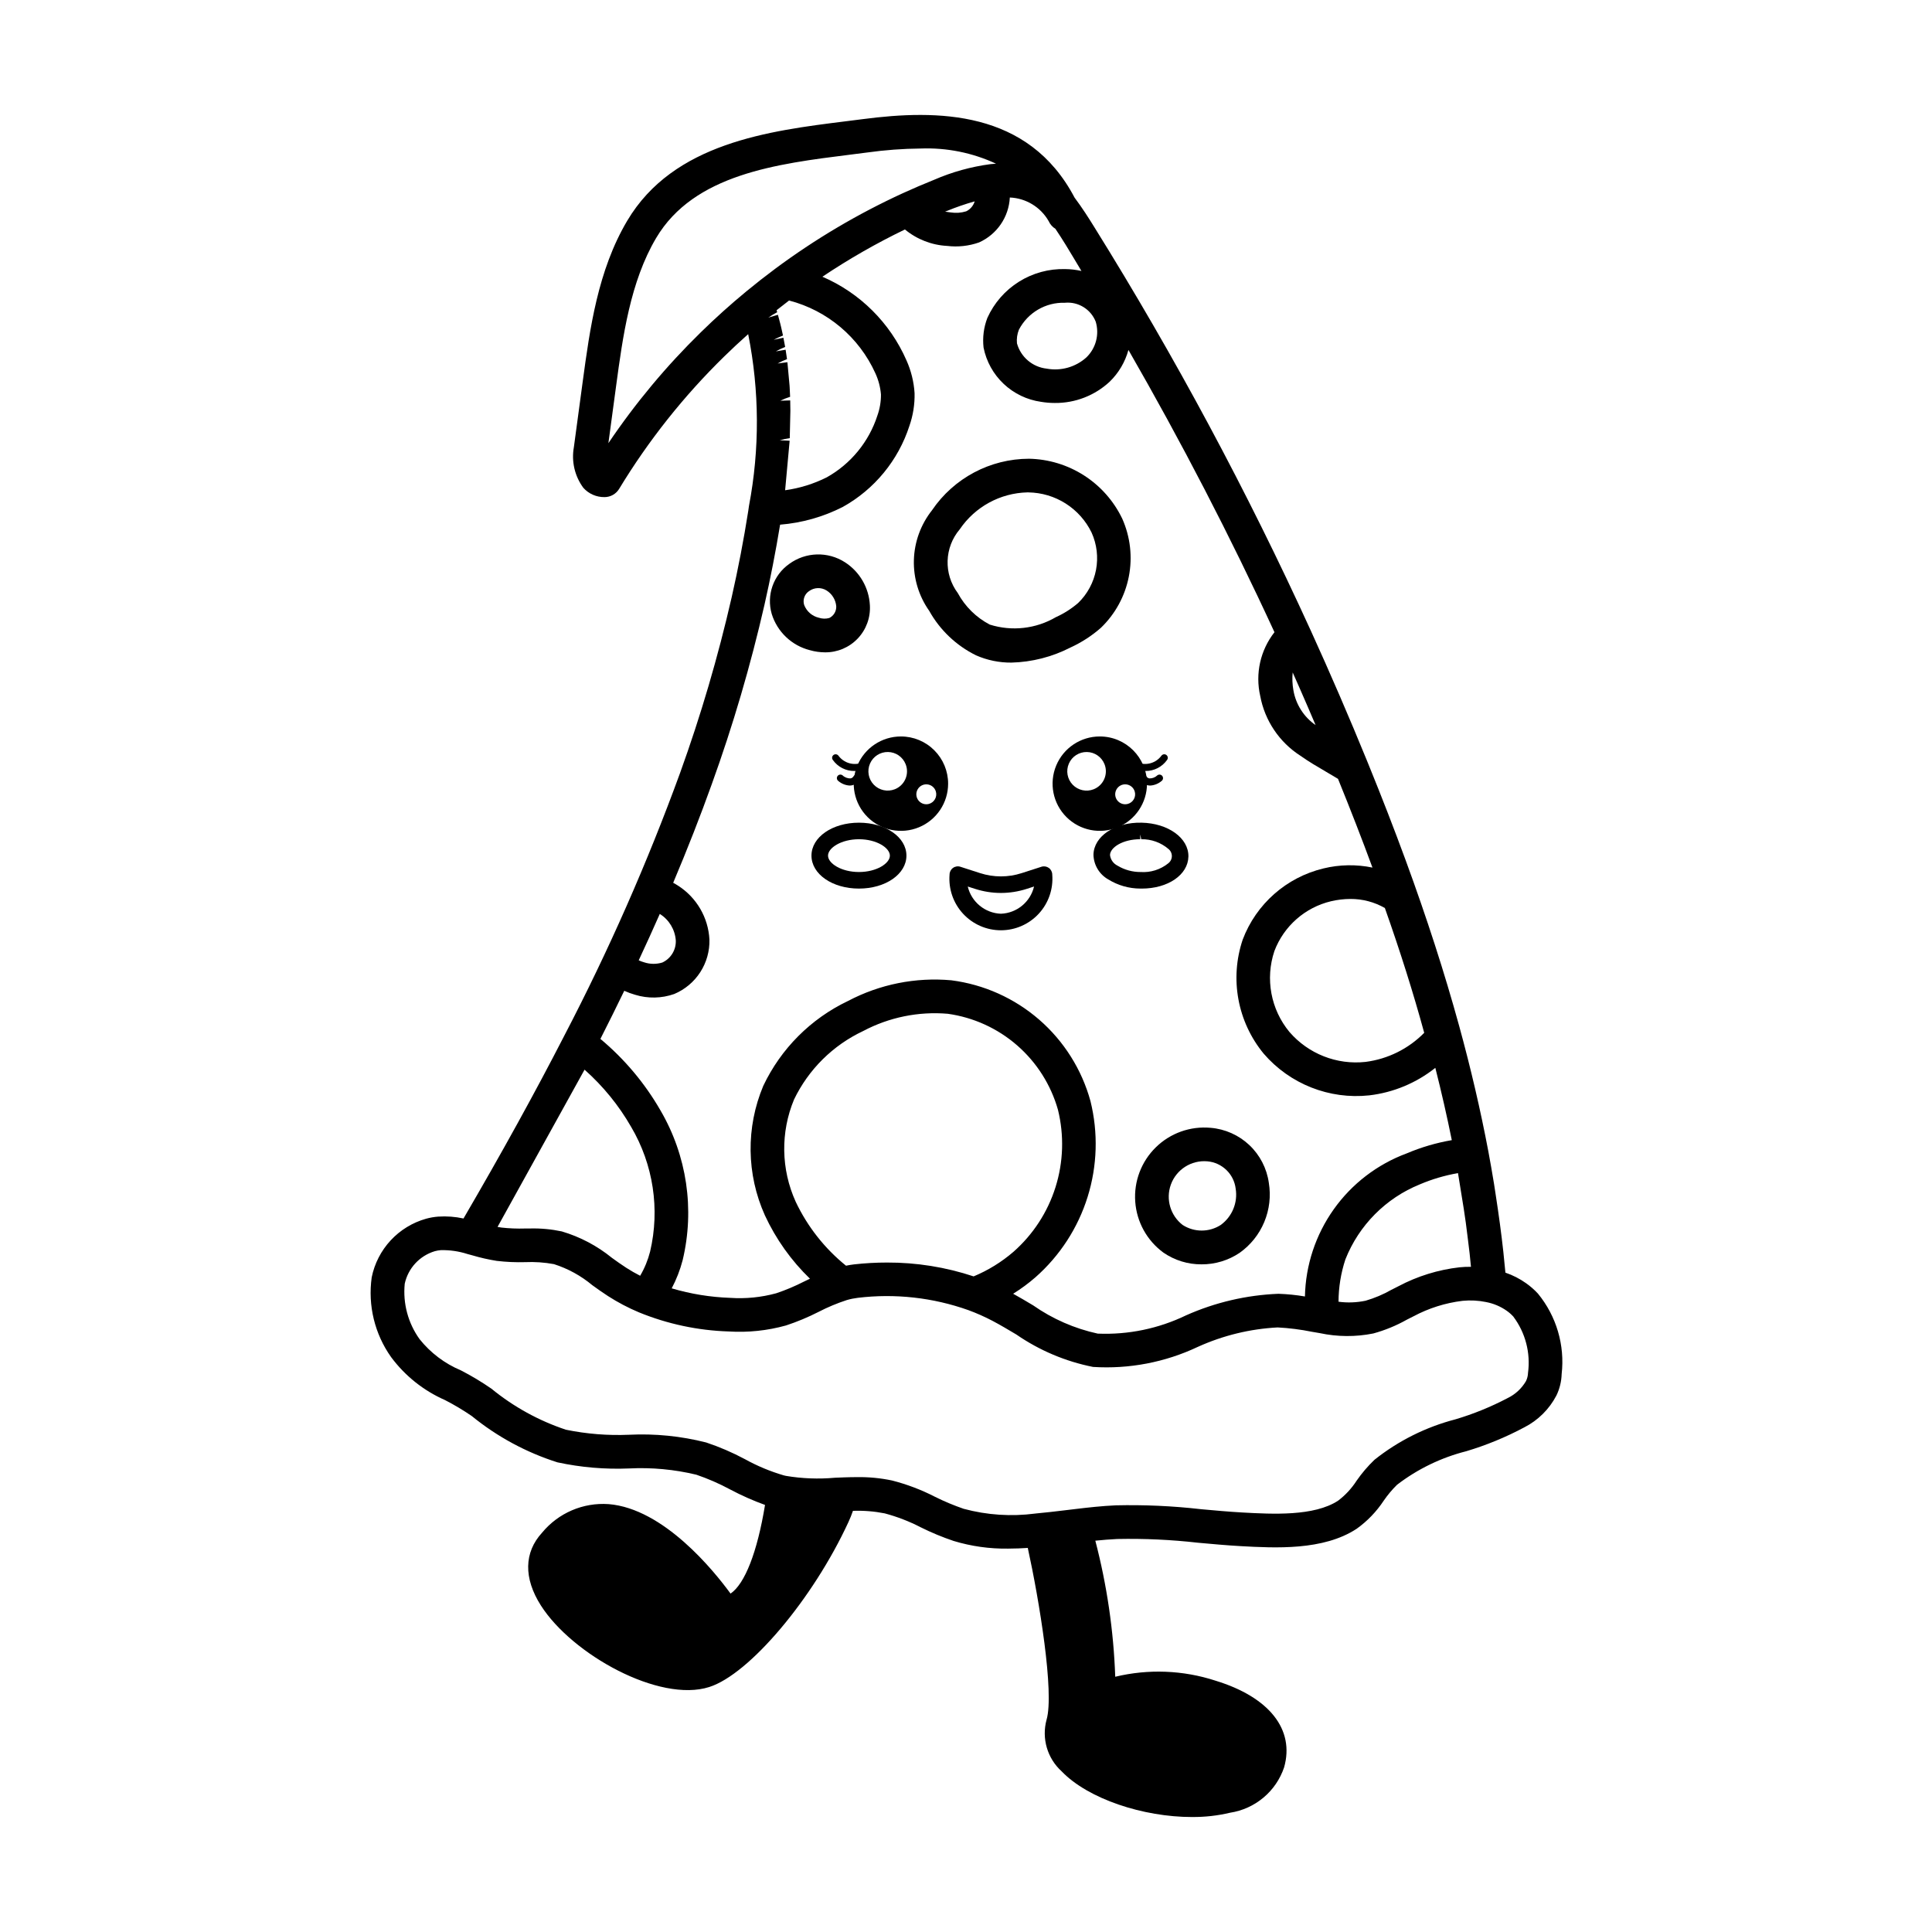 <?xml version="1.0" encoding="UTF-8"?>
<!-- Uploaded to: ICON Repo, www.svgrepo.com, Generator: ICON Repo Mixer Tools -->
<svg fill="#000000" width="800px" height="800px" version="1.1" viewBox="144 144 512 512" xmlns="http://www.w3.org/2000/svg">
 <g>
  <path d="m435.46 339.17c-5.062-0.004-9.625 3.043-11.562 7.719s-0.867 10.055 2.711 13.633c3.578 3.578 8.961 4.648 13.633 2.711 4.676-1.938 7.723-6.5 7.723-11.559-0.004-6.906-5.602-12.504-12.504-12.504zm-1.629 13.996c-1.926 0.758-4.117 0.285-5.555-1.203-1.441-1.488-1.84-3.695-1.016-5.594 0.82-1.898 2.707-3.113 4.777-3.078 2.066 0.031 3.914 1.309 4.672 3.234 1.039 2.629-0.25 5.602-2.879 6.641zm9.086 3.871v-0.004c-1.027 0.301-2.129-0.051-2.797-0.883-0.668-0.832-0.77-1.988-0.254-2.922 0.512-0.938 1.539-1.473 2.602-1.355s1.949 0.863 2.246 1.887c0.199 0.676 0.121 1.398-0.219 2.012-0.336 0.613-0.906 1.07-1.578 1.262z"/>
  <path d="m448.82 352.18c-0.223 0-0.445-0.023-0.664-0.074-0.836-0.184-1.559-0.715-1.988-1.457-0.242-0.453-0.074-1.016 0.375-1.262 0.453-0.246 1.016-0.082 1.266 0.367 0.172 0.273 0.449 0.465 0.766 0.531 0.797 0.031 1.57-0.266 2.141-0.82 0.41-0.309 0.992-0.23 1.305 0.18 0.312 0.406 0.238 0.992-0.168 1.305-0.848 0.73-1.914 1.164-3.031 1.23z"/>
  <path d="m447.52 348.32c-0.91 0.008-1.816-0.156-2.672-0.477-0.477-0.191-0.711-0.734-0.52-1.215 0.188-0.48 0.73-0.715 1.211-0.523 2.258 0.863 4.812 0.113 6.246-1.828 0.305-0.418 0.887-0.512 1.305-0.207 0.418 0.305 0.512 0.887 0.207 1.305-1.32 1.879-3.481 2.981-5.777 2.945z"/>
  <path d="m382.75 339.17c-5.062 0-9.621 3.051-11.555 7.727-1.934 4.672-0.863 10.055 2.715 13.629 3.578 3.578 8.961 4.644 13.633 2.707 4.676-1.938 7.719-6.5 7.719-11.559 0-3.316-1.32-6.5-3.668-8.844-2.344-2.348-5.527-3.664-8.844-3.66zm-1.629 13.996c-1.926 0.754-4.117 0.277-5.555-1.211-1.434-1.488-1.832-3.695-1.008-5.594 0.824-1.898 2.711-3.109 4.781-3.074 2.066 0.035 3.91 1.312 4.668 3.238 0.504 1.262 0.48 2.672-0.062 3.918-0.543 1.246-1.559 2.227-2.824 2.723zm9.094 3.871v-0.004c-1.027 0.301-2.129-0.051-2.797-0.883-0.668-0.832-0.77-1.988-0.254-2.922 0.516-0.938 1.543-1.473 2.602-1.355 1.062 0.117 1.949 0.863 2.246 1.887 0.406 1.402-0.398 2.863-1.797 3.273z"/>
  <path d="m369.17 352.18c-1.117-0.066-2.18-0.5-3.027-1.23-0.406-0.312-0.484-0.898-0.172-1.305 0.312-0.41 0.895-0.488 1.305-0.18 0.578 0.559 1.363 0.855 2.164 0.816 0.305-0.07 0.566-0.254 0.738-0.516 0.242-0.453 0.809-0.625 1.266-0.383 0.453 0.246 0.625 0.812 0.383 1.266-0.434 0.742-1.152 1.273-1.992 1.457-0.219 0.051-0.441 0.074-0.664 0.074z"/>
  <path d="m370.47 348.32c-2.293 0.035-4.457-1.066-5.773-2.945-0.305-0.418-0.215-1 0.203-1.305 0.418-0.305 1.004-0.211 1.305 0.207 1.438 1.941 3.992 2.691 6.246 1.828 0.48-0.188 1.02 0.047 1.207 0.527 0.191 0.477-0.039 1.016-0.516 1.211-0.852 0.32-1.758 0.484-2.672 0.477z"/>
  <path d="m371.63 362.02c-7.055 0-12.582 3.836-12.582 8.73 0 4.898 5.527 8.734 12.582 8.734 7.055 0 12.582-3.836 12.582-8.734 0.004-4.894-5.523-8.73-12.582-8.73zm0 13.074c-4.691 0-8.195-2.293-8.195-4.344 0-2.051 3.504-4.344 8.195-4.344 4.691 0 8.195 2.293 8.195 4.344 0.004 2.051-3.504 4.344-8.195 4.344z"/>
  <path d="m446.53 362.02c-7.09-0.164-12.652 3.609-12.75 8.484 0.062 2.731 1.559 5.223 3.938 6.559 2.547 1.574 5.481 2.41 8.477 2.418l0.379 0.004c6.957 0 12.273-3.648 12.367-8.488 0.094-4.894-5.356-8.836-12.41-8.977zm-0.359 4.383v-1.258l0.277 1.266-0.004-0.004c2.637-0.055 5.203 0.863 7.207 2.578 0.586 0.469 0.918 1.184 0.902 1.934-0.016 0.754-0.383 1.453-0.988 1.895-2.059 1.648-4.66 2.461-7.289 2.281-2.168 0.012-4.297-0.578-6.148-1.699-1.086-0.543-1.824-1.598-1.965-2.805 0.039-1.98 3.336-4.188 8.008-4.188z"/>
  <path d="m419.99 373.7-5.223 1.684c-3.586 1.16-7.449 1.16-11.035 0l-5.219-1.684c-0.668-0.219-1.398-0.102-1.965 0.312-0.57 0.41-0.906 1.07-0.906 1.773-0.305 3.801 0.988 7.555 3.574 10.355 2.582 2.801 6.223 4.394 10.035 4.394 3.809 0 7.449-1.594 10.031-4.394 2.586-2.801 3.879-6.555 3.574-10.355 0-0.699-0.336-1.359-0.902-1.773-0.566-0.41-1.297-0.527-1.965-0.312zm-10.742 12.449h0.004c-4.215-0.16-7.809-3.109-8.785-7.211l1.922 0.621v-0.004c4.461 1.449 9.262 1.449 13.723 0l1.922-0.621v0.004c-0.977 4.102-4.57 7.051-8.781 7.211z"/>
  <path d="m402.66 317.67c2.953 1.297 6.144 1.953 9.371 1.926 5.457-0.141 10.809-1.508 15.664-4.004 2.918-1.336 5.625-3.086 8.039-5.203 3.812-3.656 6.402-8.402 7.414-13.586 1.016-5.184 0.402-10.551-1.754-15.375-2.246-4.672-5.746-8.625-10.105-11.426-4.363-2.801-9.414-4.336-14.598-4.434-10.301 0.02-19.926 5.137-25.707 13.664-2.981 3.766-4.664 8.398-4.797 13.199-0.133 4.801 1.293 9.52 4.062 13.445 2.844 5.098 7.172 9.211 12.41 11.793zm-4.297-33.426c4.043-5.949 10.703-9.582 17.895-9.758l0.289 0.004c3.5 0.051 6.918 1.07 9.871 2.949s5.328 4.539 6.859 7.688c1.402 3.098 1.812 6.551 1.18 9.891-0.637 3.344-2.289 6.406-4.731 8.773-1.781 1.531-3.773 2.801-5.914 3.766-5.301 3.098-11.66 3.812-17.516 1.965-3.594-1.879-6.543-4.789-8.473-8.355-3.797-5.074-3.574-12.102 0.539-16.922z"/>
  <path d="m452.31 475.95c2.973 2.051 6.504 3.141 10.117 3.113 3.594 0.02 7.113-1.047 10.094-3.055 2.898-2.059 5.16-4.887 6.523-8.168 1.367-3.277 1.785-6.875 1.207-10.383-0.535-3.82-2.356-7.344-5.156-9.992-2.805-2.648-6.426-4.266-10.27-4.582-5.363-0.492-10.676 1.395-14.52 5.168-3.848 3.769-5.844 9.039-5.457 14.41 0.387 5.375 3.113 10.305 7.461 13.488zm1.969-17.988v-0.004c1.445-4.027 5.43-6.574 9.695-6.195 3.906 0.344 7.035 3.379 7.496 7.269 0.59 3.688-0.941 7.394-3.961 9.594-3.07 1.98-7.019 1.984-10.094 0.004-3.246-2.504-4.512-6.809-3.137-10.672z"/>
  <path d="m358.61 316.3c1.309 0.379 2.664 0.57 4.027 0.578 3.269 0.035 6.406-1.285 8.66-3.652 2.258-2.367 3.426-5.566 3.231-8.828-0.242-4.629-2.691-8.859-6.586-11.379-4.539-2.934-10.418-2.766-14.785 0.422-4.219 2.977-6.082 8.301-4.641 13.262 1.465 4.738 5.289 8.375 10.094 9.598zm-0.211-15.641c1.363-1 3.199-1.074 4.637-0.188 1.469 0.91 2.426 2.461 2.578 4.184 0.062 1.312-0.66 2.535-1.836 3.117-0.906 0.254-1.863 0.23-2.754-0.059-1.781-0.406-3.242-1.672-3.906-3.371-0.441-1.375 0.082-2.879 1.281-3.684z"/>
  <path d="m342.29 279.44c-1.195 7.59-2.668 15.266-4.383 22.816-3.613 15.801-8.184 31.367-13.688 46.609-8.695 23.84-18.938 47.086-30.668 69.59-7.703 14.988-16.453 30.859-26.715 48.453v0.004c-2.207-0.48-4.469-0.648-6.719-0.496-1.078 0.082-2.144 0.27-3.188 0.555-3.602 1.012-6.852 3-9.395 5.738-2.543 2.742-4.285 6.129-5.027 9.797-1.047 7.445 0.793 15.012 5.144 21.145 3.695 4.977 8.621 8.902 14.297 11.391 2.449 1.258 4.816 2.672 7.086 4.227 6.723 5.481 14.422 9.641 22.691 12.266 6.238 1.344 12.621 1.887 18.996 1.621 5.988-0.305 11.988 0.254 17.82 1.656 3.09 1.055 6.09 2.363 8.965 3.914 2.981 1.582 6.066 2.949 9.234 4.098-2.047 12.496-5.344 20.93-9.137 23.496-4.367-5.992-17.691-22.535-32.328-23.715v0.004c-6.746-0.473-13.305 2.344-17.609 7.559-4.809 5.227-4.926 12.078-0.328 19.297 8.281 13 31.402 25.824 44.605 21.617 10.641-3.367 27.543-23.391 36.906-43.723 0.457-0.996 0.859-1.988 1.195-2.969h0.004c2.812-0.102 5.633 0.121 8.398 0.668 3.316 0.883 6.531 2.125 9.578 3.703 2.812 1.398 5.723 2.606 8.699 3.609 4.68 1.418 9.547 2.102 14.434 2.031 1.863 0 3.66-0.082 5.219-0.184 3.027 13.785 7.074 38.367 4.973 45.535-1.344 4.949 0.203 10.234 4.004 13.676 7.019 7.312 21.613 12.102 34.539 12.102v-0.004c3.402 0.031 6.793-0.352 10.105-1.137 3.254-0.5 6.312-1.883 8.836-4.004 2.523-2.117 4.414-4.887 5.469-8.008 2.859-10.043-3.938-18.633-18.188-22.984h0.004c-8.59-2.797-17.789-3.152-26.566-1.035-0.43-12.176-2.199-24.27-5.277-36.059 1.898-0.191 3.879-0.359 5.805-0.449 7.156-0.148 14.312 0.184 21.422 0.992 3.68 0.336 7.477 0.684 11.238 0.895 9.266 0.512 21.945 1.207 30.762-4.578h0.004c2.836-2.023 5.273-4.555 7.191-7.461 1.043-1.52 2.227-2.934 3.543-4.223 5.438-4.172 11.672-7.191 18.316-8.879 5.34-1.594 10.504-3.719 15.418-6.344 3.637-1.859 6.602-4.805 8.492-8.426 0.859-1.773 1.332-3.711 1.391-5.684 0.879-7.668-1.391-15.359-6.285-21.324-0.941-1.016-1.984-1.93-3.113-2.731-1.688-1.203-3.543-2.152-5.508-2.824-0.164-1.832-0.348-3.68-0.551-5.539-0.523-4.762-1.199-9.789-2.066-15.379l-0.406-2.648c-0.469-2.863-0.973-5.742-1.512-8.633-2.043-10.801-4.644-21.977-7.731-33.211-3.902-14.176-8.543-28.535-14.176-43.895-2.973-8.102-6.293-16.668-9.844-25.379l-0.383-0.945c-4.723-11.566-9.75-23.203-14.938-34.582v0.004c-16.797-36.816-35.949-72.516-57.34-106.87-1.453-2.352-3.199-5.106-5.231-7.816-12.254-23.285-36.398-23.363-56.094-20.801l-4.473 0.566c-20.375 2.543-45.73 5.707-57.992 26.383-7.793 13.152-9.898 28.688-11.762 42.422l-2.371 17.586c-0.68 3.781 0.234 7.676 2.519 10.762 1.426 1.59 3.469 2.484 5.606 2.453 1.57 0 3.031-0.812 3.856-2.152 7.785-12.848 17.164-24.66 27.91-35.16 2.012-1.969 4.121-3.934 6.301-5.871h0.004c3.004 15.016 3.074 30.469 0.211 45.512zm-23.438 106.76c2.457 1.531 4.035 4.144 4.242 7.035 0.098 2.488-1.309 4.797-3.57 5.844-1.562 0.477-3.231 0.465-4.781-0.043-0.504-0.141-1-0.32-1.477-0.539 1.938-4.148 3.801-8.246 5.586-12.297zm-19.938 41.273c4.914 4.359 9.086 9.484 12.352 15.18 5.863 9.949 7.664 21.781 5.019 33.027-0.574 2.25-1.461 4.41-2.637 6.41-1.262-0.641-2.488-1.344-3.676-2.109-1.281-0.824-2.559-1.742-3.809-2.641-3.918-3.188-8.43-5.566-13.273-7-2.746-0.586-5.547-0.848-8.352-0.781-0.484 0-0.965 0.004-1.434 0.008h0.004c-2.074 0.066-4.152-0.02-6.215-0.25-0.344-0.047-0.688-0.105-1.039-0.172zm238.95 61.594c1.938 0.371 3.777 1.145 5.394 2.273 0.645 0.449 1.238 0.969 1.77 1.543 3.219 4.273 4.625 9.645 3.914 14.945-0.023 0.75-0.207 1.488-0.531 2.164-1.141 1.965-2.848 3.543-4.891 4.527-4.41 2.316-9.031 4.199-13.801 5.617-7.832 2.035-15.148 5.688-21.477 10.73-1.758 1.684-3.344 3.543-4.734 5.547-1.309 2.035-2.965 3.82-4.891 5.281-6.371 4.176-17.352 3.574-25.383 3.133-3.629-0.203-7.324-0.543-11.039-0.879l-0.004-0.004c-7.473-0.852-14.992-1.188-22.512-1.012-3.641 0.164-7.309 0.57-10.727 0.984l-2.949 0.352c-2.527 0.301-5.133 0.617-7.672 0.84l0.004 0.004c-6.332 0.828-12.766 0.402-18.93-1.254-2.594-0.891-5.129-1.949-7.586-3.172-3.633-1.871-7.469-3.328-11.43-4.34-3.047-0.641-6.156-0.938-9.27-0.891-1.121 0-2.223 0.027-3.312 0.062l-2.59 0.102 0.004 0.004c-4.32 0.383-8.672 0.219-12.949-0.5l-0.609-0.145h0.004c-3.555-1.043-6.981-2.473-10.223-4.266-3.301-1.77-6.746-3.254-10.297-4.438-6.676-1.699-13.566-2.387-20.445-2.047-5.613 0.242-11.23-0.207-16.734-1.336-7.184-2.391-13.871-6.074-19.73-10.871-2.586-1.789-5.289-3.41-8.086-4.852-4.289-1.797-8.059-4.644-10.957-8.277-3.055-4.254-4.453-9.477-3.934-14.691 0.891-4.106 3.941-7.41 7.969-8.617 0.52-0.145 1.055-0.238 1.59-0.277 2.394-0.059 4.781 0.289 7.062 1.023l1.312 0.355c2.117 0.629 4.273 1.117 6.457 1.465 2.488 0.293 4.996 0.406 7.5 0.336 2.566-0.117 5.133 0.059 7.656 0.527 3.719 1.184 7.168 3.078 10.16 5.578 1.348 0.973 2.742 1.969 4.168 2.887 2.602 1.672 5.344 3.113 8.199 4.312 7.57 3.094 15.633 4.812 23.809 5.066 5.106 0.316 10.227-0.219 15.156-1.59 2.969-0.977 5.859-2.184 8.645-3.606 2.394-1.238 4.887-2.281 7.449-3.117 0.965-0.285 1.949-0.484 2.949-0.605 9.875-1.188 19.895-0.074 29.27 3.258 2.207 0.809 4.356 1.766 6.438 2.859 2.078 1.094 4.156 2.336 6.297 3.609 6.117 4.219 13.035 7.144 20.328 8.59 9.559 0.605 19.117-1.227 27.773-5.32 6.664-3.019 13.832-4.766 21.141-5.148 3.066 0.16 6.121 0.551 9.129 1.16l2.016 0.344c4.68 1.004 9.52 1.035 14.211 0.094 3.09-0.848 6.062-2.066 8.855-3.637l1.77-0.898v0.004c4.047-2.168 8.457-3.562 13.016-4.117 2.098-0.207 4.211-0.094 6.277 0.328zm-183-26.602c-3.894-8.582-4.051-18.395-0.43-27.094 3.844-7.973 10.312-14.375 18.32-18.141 6.875-3.641 14.656-5.227 22.41-4.57 6.812 0.949 13.207 3.859 18.391 8.379 5.188 4.519 8.949 10.453 10.82 17.074 1.66 6.754 1.438 13.836-0.645 20.473-2.082 6.637-5.945 12.574-11.168 17.168-3.148 2.711-6.703 4.902-10.539 6.5-7.406-2.457-15.168-3.699-22.973-3.668-2.91 0-5.82 0.164-8.715 0.488-0.699 0.082-1.41 0.199-2.129 0.348v0.004c-5.668-4.578-10.227-10.379-13.344-16.961zm177.04 1.828c0.188 1.246 0.375 2.488 0.547 3.727l0.574 4.535c0.156 1.215 0.309 2.434 0.441 3.644l0.355 3.523 0.004-0.004c-1.023-0.016-2.043 0.031-3.059 0.133-5.652 0.648-11.133 2.348-16.16 5.012l-1.887 0.957v-0.004c-2.156 1.23-4.453 2.199-6.836 2.891-2.356 0.492-4.777 0.582-7.16 0.262 0.012-3.809 0.625-7.59 1.816-11.207 3.582-9.055 10.719-16.246 19.742-19.898 3.242-1.379 6.629-2.375 10.102-2.977zm-10.477-46.582 0.004-0.004c-4.172 4.238-9.645 6.953-15.539 7.707-7.625 0.84-15.172-2.133-20.184-7.941-4.938-5.973-6.445-14.074-3.984-21.426 2.504-6.617 8.125-11.566 15.008-13.207 1.684-0.395 3.41-0.602 5.141-0.609 3.203-0.016 6.356 0.812 9.133 2.406 4.102 11.605 7.523 22.453 10.426 33.07zm-34.855-95.512c1.367 3.062 2.715 6.141 4.051 9.23l2.027 4.738 0.004-0.004c-3.129-2.164-5.254-5.496-5.891-9.246-0.281-1.559-0.344-3.148-0.188-4.723zm-52.195-92.949c1.016 3.379 0.051 7.039-2.492 9.484-2.856 2.562-6.742 3.656-10.516 2.957-3.746-0.414-6.859-3.07-7.863-6.699-0.121-1.23 0.055-2.469 0.512-3.613 2.352-4.523 7.086-7.301 12.184-7.144 3.539-0.34 6.875 1.707 8.176 5.016zm-92.598-8.023c-4.172 3.438-8.227 7.082-12.047 10.828-9.145 8.941-17.352 18.785-24.5 29.391l2.066-15.324c1.742-12.871 3.719-27.457 10.594-39.055 10.031-16.914 32.02-19.656 51.426-22.082l4.516-0.574c4.699-0.656 9.438-1.008 14.184-1.051 6.871-0.258 13.707 1.117 19.941 4.019-0.477 0.031-0.957 0.066-1.438 0.117-5.168 0.68-10.219 2.082-15 4.164-2.762 1.109-5.523 2.293-8.215 3.523h-0.004c-11.945 5.477-23.289 12.191-33.844 20.027-2.629 1.957-5.211 3.981-7.68 6.016zm60.523-23.867c-0.344 1.156-1.16 2.113-2.246 2.641-1.344 0.414-2.762 0.512-4.148 0.289-0.5-0.051-0.984-0.117-1.445-0.195l0.371-0.148c2.438-1.004 4.934-1.867 7.469-2.586zm-51.652 63.312v-0.004c0.871-0.238 1.754-0.422 2.644-0.547l0.164-7.254-0.043-2.754-2.613 0.082h0.004c0.828-0.414 1.695-0.762 2.582-1.035l-0.117-2.481-0.031-0.512-0.57-6.176-2.594 0.34-0.004 0.004c0.801-0.449 1.633-0.836 2.492-1.16l-0.367-2.492-2.582 0.434c0.793-0.445 1.613-0.836 2.457-1.168l-0.457-2.441-2.566 0.535 0.004-0.004c0.797-0.418 1.613-0.793 2.449-1.121l-0.508-2.281-0.215-0.879-0.625-2.332-2.519 0.734-0.004-0.004c0.746-0.52 1.523-0.988 2.328-1.41l-0.152-0.531c1.086-0.867 2.188-1.727 3.305-2.578 10.148 2.644 18.559 9.738 22.879 19.297 0.812 1.77 1.312 3.672 1.473 5.613 0.012 1.895-0.305 3.781-0.941 5.57-2.25 6.965-7.055 12.824-13.445 16.395-3.461 1.73-7.18 2.883-11.012 3.41l1.199-13.125zm-4.047 43.555c1.57-6.91 2.941-13.938 4.133-21.18l0.004-0.004c5.789-0.465 11.438-2.062 16.613-4.703 8.387-4.664 14.691-12.336 17.648-21.469 0.973-2.785 1.438-5.727 1.371-8.676-0.188-3.008-0.918-5.957-2.152-8.707-4.352-9.938-12.312-17.855-22.273-22.152 6.988-4.684 14.297-8.867 21.871-12.523 3.168 2.621 7.098 4.148 11.203 4.359 2.844 0.344 5.731 0.027 8.434-0.922 4.742-2.125 7.894-6.723 8.16-11.91 4.285 0.18 8.172 2.547 10.297 6.269 0.379 0.84 1 1.547 1.781 2.027 0.992 1.473 1.91 2.922 2.734 4.25 1.418 2.277 2.762 4.629 4.164 6.922v0.004c-1.406-0.316-2.836-0.484-4.273-0.5-4.336-0.121-8.613 1.043-12.289 3.348-3.676 2.305-6.59 5.644-8.371 9.598-0.961 2.5-1.305 5.195-1.004 7.856 0.734 3.68 2.594 7.039 5.324 9.613 2.727 2.574 6.188 4.238 9.902 4.762 1.207 0.203 2.43 0.305 3.656 0.305 5.387 0.051 10.59-1.965 14.535-5.633 2.383-2.312 4.102-5.219 4.977-8.422 13.969 24.289 26.957 49.32 38.699 74.805-3.746 4.777-5.133 10.988-3.773 16.906 1.211 6.523 5.066 12.254 10.648 15.832 2.195 1.559 4.523 2.918 6.773 4.231 1.055 0.613 2.113 1.234 3.191 1.891 3.293 8.094 6.363 15.996 9.133 23.52l0.004-0.004c-4.293-0.887-8.727-0.812-12.984 0.223-9.82 2.356-17.84 9.422-21.41 18.867-3.488 10.355-1.387 21.777 5.555 30.215 6.941 8.062 17.406 12.195 27.984 11.059 6.398-0.75 12.465-3.277 17.508-7.289 1.645 6.492 3.106 12.906 4.367 19.156-4.113 0.707-8.133 1.887-11.973 3.519-7.777 2.887-14.508 8.043-19.312 14.805-4.805 6.762-7.465 14.812-7.637 23.105-2.324-0.398-4.676-0.633-7.031-0.711-8.453 0.336-16.762 2.273-24.484 5.719-7.281 3.512-15.312 5.176-23.391 4.836-6.144-1.336-11.969-3.883-17.121-7.488-1.73-1.031-3.504-2.09-5.301-3.078 2.09-1.297 4.074-2.762 5.93-4.379 6.465-5.703 11.242-13.07 13.809-21.297 2.57-8.23 2.828-17.008 0.754-25.375-2.301-8.379-7.031-15.887-13.59-21.586-6.562-5.695-14.66-9.324-23.277-10.43-9.469-0.859-18.98 1.047-27.387 5.481-9.855 4.688-17.785 12.637-22.457 22.496-4.625 11.008-4.469 23.438 0.434 34.32 2.914 6.281 6.961 11.973 11.941 16.785-0.539 0.254-1.078 0.516-1.609 0.773-2.363 1.207-4.812 2.242-7.332 3.086-3.977 1.086-8.105 1.496-12.219 1.215-5.246-0.184-10.449-1.031-15.48-2.519 1.25-2.367 2.223-4.867 2.898-7.453 3.234-13.496 1.129-27.723-5.875-39.703-4.144-7.207-9.535-13.621-15.918-18.949 2.188-4.309 4.297-8.559 6.324-12.75 0.93 0.422 1.891 0.777 2.875 1.055 3.387 1.043 7.019 0.973 10.363-0.203 2.828-1.188 5.234-3.199 6.898-5.777 1.668-2.578 2.516-5.602 2.434-8.668-0.309-5.805-3.391-11.105-8.281-14.246-0.43-0.281-0.871-0.543-1.324-0.781 3.797-8.996 7.227-17.758 10.207-26.082 5.629-15.582 10.301-31.492 13.996-47.645z"/>
 </g>
</svg>